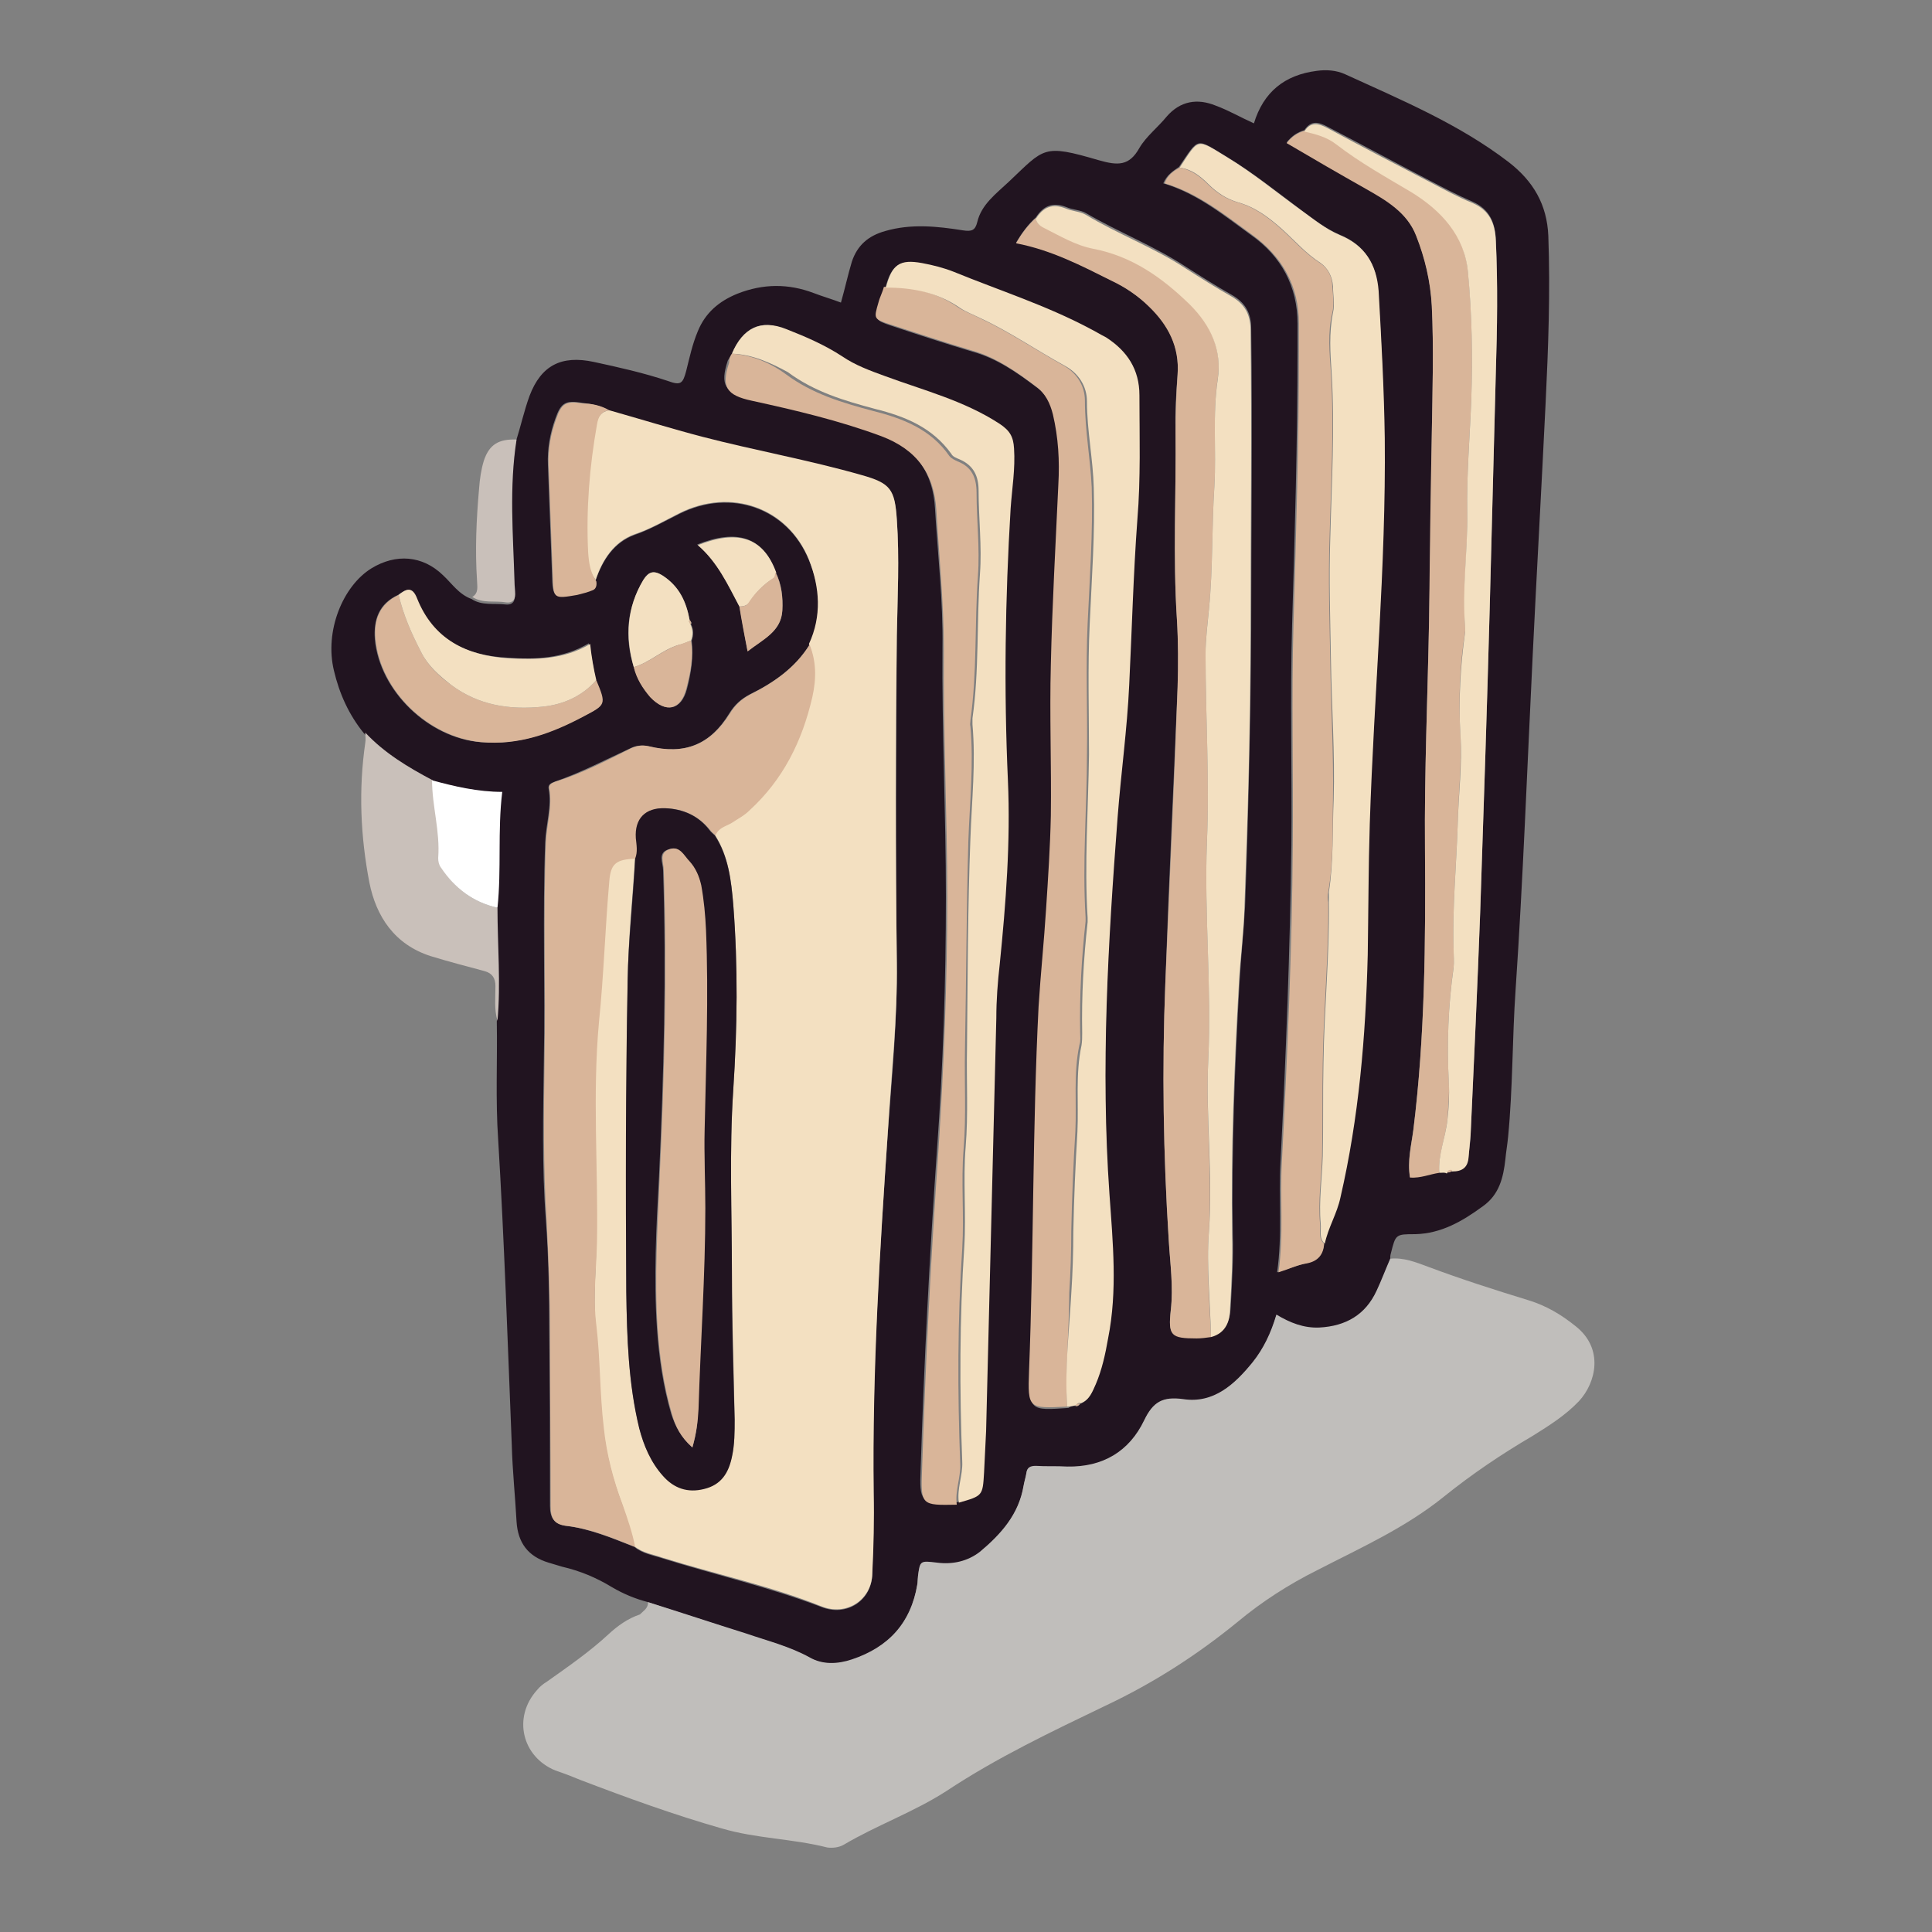 <svg xmlns="http://www.w3.org/2000/svg" xmlns:xlink="http://www.w3.org/1999/xlink" id="Capa_1" x="0px" y="0px" viewBox="0 0 283.5 283.5" style="enable-background:new 0 0 283.5 283.5;" xml:space="preserve"><rect x="0" y="0" width="283.5" height="283.5" fill="#808080" stroke="none"/><style type="text/css">	.st0{fill:#211420;}	.st1{fill:#C0BEBB;}	.st2{fill:#C9C0BA;}	.st3{fill:#F3E0C1;}	.st4{fill:#D9B599;}	.st5{fill:#FFFFFF;}	.st6{fill:#181616;}	.st7{fill:#EF8D00;}	.st8{fill:#FDFDFD;}	.st9{fill:#030303;}	.st10{fill:#BEBEBE;}	.st11{fill:#BDBDBD;}	.st12{fill:#040404;}	.st13{fill:#2E2D30;}	.st14{fill:#008DC9;}	.st15{fill:#2DB8E1;}	.st16{fill:#BADCE8;}	.st17{fill:#005D7F;}	.st18{fill:#060606;}	.st19{fill:#E8E8E8;}	.st20{fill:#0B0B0B;}	.st21{fill:#111111;}	.st22{fill:#101010;}	.st23{fill:#1F1F1F;}	.st24{fill:#1A1A1A;}	.st25{fill:#3E3E3E;}	.st26{fill:#262626;}	.st27{fill:#555555;}	.st28{fill:#0D0D0D;}	.st29{fill:#0C0C0C;}	.st30{fill:#191919;}	.st31{fill:#2C2C2C;}	.st32{fill:#252525;}	.st33{fill:#2E2E2E;}	.st34{fill:#757575;}	.st35{fill:#121212;}	.st36{fill:#282828;}	.st37{fill:#1D1D1D;}	.st38{fill:#2F2F2F;}	.st39{fill:#232323;}	.st40{fill:#454545;}	.st41{fill:#2A2A2A;}	.st42{fill:#333333;}	.st43{fill:#151515;}	.st44{fill:#343434;}	.st45{fill:#141414;}	.st46{fill:#383838;}	.st47{fill:#373737;}	.st48{fill:#303030;}	.st49{fill:#424242;}	.st50{fill:#2B2B2B;}	.st51{fill:#3B3B3B;}	.st52{fill:#0F0F0F;}	.st53{fill:#272727;}	.st54{fill:#737373;}	.st55{fill:#131313;}	.st56{fill:#222222;}	.st57{fill:#626262;}	.st58{fill:#323232;}	.st59{fill:#4A4A4A;}	.st60{fill:#363636;}	.st61{fill:#3D3D3D;}	.st62{fill:#7C7C7C;}	.st63{fill:#2CB4BB;}	.st64{fill:#ACA8A6;}	.st65{fill:#9B908D;}	.st66{fill:#ECDECB;}	.st67{fill:#070707;}	.st68{fill:#090909;}	.st69{fill:#0A0A0A;}	.st70{fill:#FEFEFE;}	.st71{fill:#050505;}	.st72{fill:#080808;}	.st73{fill:#E5E5E5;}	.st74{fill:#11100D;}	.st75{fill:#C0BDBA;}	.st76{fill:#ED7801;}	.st77{fill:#7DC3CA;}	.st78{fill:#45AA34;}	.st79{fill:#009B3B;}	.st80{fill:#F8B135;}	.st81{fill:#9F5116;}	.st82{fill:#F8F8F9;}	.st83{fill:#21ADB8;}	.st84{fill:#252325;}	.st85{fill:#F29500;}	.st86{fill:#FCFCFC;}	.st87{fill:#020202;}	.st88{fill:#130D07;}	.st89{fill:#48AC34;}	.st90{fill:#F5AE34;}	.st91{fill:#7EC3CA;}	.st92{fill:#99C14F;}	.st93{fill:#9C5016;}	.st94{fill:#C2E2E9;}	.st95{fill:#00729D;}	.st96{fill:#0099D4;}	.st97{fill:#1E1E1E;}	.st98{fill:#F19200;}	.st99{fill:#BBBBBB;}	.st100{fill:#18130E;}	.st101{fill:#BFBDBA;}	.st102{fill:#F3A154;}	.st103{fill:#FCCC00;}	.st104{fill:#A05216;}	.st105{fill:#EC9E00;}	.st106{fill:#212021;}	.st107{fill:#FBFBFB;}	.st108{fill:#F6F6F6;}	.st109{fill:#B0B0B0;}	.st110{fill:#999999;}	.st111{fill:#B4B4B4;}	.st112{fill:#656565;}	.st113{fill:#F9F9F9;}	.st114{fill:#B18869;}	.st115{fill:#70390F;}	.st116{fill:#252426;}	.st117{fill:#F3F3F3;}	.st118{fill:#979797;}	.st119{fill:#B2B2B2;}	.st120{fill:#C4C4C4;}	.st121{fill:#C5E3EA;}	.st122{fill:#BCBCBC;}	.st123{fill:#1B1A1B;}	.st124{fill:#FAFAFA;}	.st125{fill:#F7F7F7;}	.st126{fill:#F4F4F4;}	.st127{fill:#EDEDED;}	.st128{fill:#7EC4CB;}	.st129{fill:#C0E1E9;}	.st130{fill:#48AB34;}	.st131{fill:#77539D;}	.st132{fill:#E4BE3B;}	.st133{fill:#707070;}	.st134{fill:#C2C2C2;}	.st135{fill:#00739C;}	.st136{fill:#009CD8;}	.st137{fill:#CCCCCC;}	.st138{fill:#919191;}	.st139{fill:#D8D8D8;}	.st140{fill:#E6BF3B;}	.st141{fill:#262628;}	.st142{fill:#AF7124;}	.st143{fill:#A7A7A7;}	.st144{fill:#888888;}	.st145{fill:#A6A6A6;}	.st146{fill:#878787;}	.st147{fill:#727272;}</style><g>	<path class="st0" d="M95.1,235.1c-1.9-0.5-3.6-1.2-5.3-2.2c-2.3-1.4-4.7-2.4-7.3-3c-0.7-0.2-1.3-0.4-2-0.6c-3-0.9-4.5-2.9-4.7-6   c-0.2-3.7-0.6-7.5-0.7-11.2c-0.6-15-1.1-30-2-44.9c-0.4-5.8-0.1-11.5-0.2-17.3c0.5-5.5,0-11.1,0-16.6c0.5-5.6-0.1-11.3,0.7-17   c-3.7-0.1-7-0.9-10.3-1.7c-3.6-1.9-7.1-4-9.9-7c-2.2-2.7-3.6-5.8-4.4-9.2c-1.4-5.8,1.3-12.4,5.5-15c3.6-2.2,7.5-1.9,10.5,1   c1.3,1.2,2.3,2.8,4.2,3.5c1.5,1,3.3,0.6,5,0.8c0.8,0.1,1.4-0.3,1.3-1.2c0-0.6-0.1-1.2-0.1-1.8c-0.3-7-0.8-14,0.3-20.9   c0.7-2.2,1.2-4.5,2-6.7c1.7-4.5,4.7-6,9.4-5c3.7,0.8,7.3,1.6,10.9,2.8c1.9,0.7,2.2,0.4,2.7-1.5c0.5-2,0.9-3.9,1.7-5.8   c1.1-2.7,3.1-4.4,5.8-5.5c3.8-1.5,7.5-1.5,11.2-0.1c1.3,0.5,2.7,0.9,4,1.4c0.6-2.1,1-4,1.6-6c0.8-2.4,2.4-3.8,4.9-4.5   c3.8-1.1,7.6-0.7,11.4-0.1c1.3,0.2,1.8,0,2.1-1.2c0.6-2.6,2.8-4.2,4.6-5.9c5.3-5,5-5.6,13.2-3.2c2.8,0.8,4.5,0.9,6-1.8   c1-1.7,2.7-3,4-4.6c2-2.3,4.5-2.7,7.2-1.6c1.9,0.7,3.6,1.7,5.6,2.6c1.4-4.6,4.5-7.1,9.2-7.7c1.4-0.2,2.9-0.1,4.2,0.5   c8.3,3.8,16.7,7.3,24,12.9c3.6,2.8,5.6,6.2,5.8,10.8c0.3,8.2,0,16.4-0.4,24.6c-0.6,12.4-1.3,24.7-1.9,37.1   c-0.8,16.3-1.4,32.6-2.5,48.9c-0.5,7.2-0.4,14.4-1.1,21.6c-0.1,1.1-0.3,2.2-0.4,3.3c-0.3,2.7-0.9,5.2-3.3,6.9c-3,2.2-6.1,4-9.9,4.1   c-2.9,0-2.9,0-3.6,2.8c-0.1,0.3-0.1,0.6-0.1,0.9c-0.6,1.6-1.2,3.2-2,4.7c-1.7,3.5-4.5,5.3-8.4,5.4c-2.3,0.1-4.3-0.6-6.3-1.9   c-0.8,2.8-1.9,5.1-3.5,7c-2.6,3.2-5.7,6.1-10.2,5.4c-3-0.5-4.4,0.4-5.7,3.1c-2.2,4.6-6.1,6.9-11.3,6.8c-1.5,0-3,0-4.6-0.1   c-0.9,0-1.3,0.2-1.4,1.1c-0.1,0.6-0.3,1.2-0.4,1.8c-0.7,4.2-3.3,7.1-6.4,9.7c-1.8,1.5-4,1.9-6.3,1.6c-2.4-0.3-2.5-0.3-2.8,2   c-0.1,0.4-0.1,0.8-0.1,1.2c-1,5.6-4.3,9.3-9.6,11c-2.1,0.7-4.3,0.7-6.2-0.3c-3-1.7-6.2-2.5-9.3-3.5   C104.7,238.2,99.9,236.7,95.1,235.1z M108.5,89c0.4,2,0.7,4.1,1.2,6.5c2.4-1.8,5-2.9,5.1-6c0.1-1.9-0.1-3.8-1-5.6   c-1.9-5.2-5.7-6.3-11.5-4C105.3,82.4,106.8,85.8,108.5,89z M101.2,91c-0.5-2.7-1.5-4.9-3.9-6.5c-1.4-0.9-2.2-0.6-2.9,0.6   c-2.4,4.1-2.8,8.3-1.4,12.8c0.5,1.7,1.3,3.1,2.5,4.4c2.2,2.4,4.5,1.9,5.3-1.2c0.6-2.3,1-4.7,0.7-7.1c0.3-0.8,0.3-1.6-0.1-2.4   c0-0.1,0.1-0.2,0.1-0.2C101.4,91.2,101.3,91.1,101.2,91z M58.4,87.3c-2.8,1.3-3.6,3.6-3.4,6.5c0.7,7.6,7.9,14.5,15.5,15.1   c5.5,0.5,10.3-1.3,15.1-3.8c3.3-1.7,3.3-1.7,1.8-5.3c-0.3-1.7-0.6-3.5-1-5.4c-3.9,2.3-8,2.4-12,2.1c-6.1-0.3-11-2.8-13.4-8.8   C60.4,86,59.5,86.5,58.4,87.3z M212.3,172c0.3,0.1,0.6,0,0.8-0.3c1.4,0,2.3-0.6,2.4-2.1c0.1-1.1,0.3-2.2,0.3-3.3   c0.5-10.8,1-21.7,1.4-32.5c0.5-14.9,1-29.8,1.4-44.7c0.3-11.6,0.6-23.1,0.9-34.7c0.2-6.4,0.3-12.8,0-19.2c-0.1-2.5-0.9-4.5-3.4-5.6   c-2.1-0.9-4.2-2-6.3-3.1c-5-2.6-10-5.3-15-7.9c-1.3-0.7-2.4-1-3.4,0.5c-1,0.3-1.8,0.8-2.6,1.8c3.9,2.2,7.8,4.5,11.6,6.7   c3,1.7,6,3.5,7.4,6.9c1.3,3.3,2.1,6.7,2.3,10.3c0.3,6.3,0.1,12.6,0,18.8c-0.1,9.1-0.2,18.2-0.4,27.4c-0.2,11.1-0.7,22.3-0.6,33.4   c0.1,13.8,0,27.6-1.7,41.3c-0.3,2.3-0.9,4.5-0.5,7c1.6,0.1,2.9-0.5,4.3-0.7C211.6,172.1,212,172,212.3,172z M157.8,206.3   c0.3,0.1,0.5,0,0.7-0.3c1.3-0.5,1.7-1.7,2.2-2.8c0.9-2.2,1.4-4.4,1.8-6.7c1.3-7.1,0.6-14.2,0.2-21.2c-1.2-18.5-0.2-36.9,1.2-55.3   c0.5-6.5,1.4-12.9,1.7-19.4c0.4-8.1,0.6-16.2,1.2-24.3c0.5-6.1,0.4-12.2,0.3-18.2c0-3.8-1.8-6.5-4.9-8.5c-0.8-0.5-1.6-0.9-2.4-1.3   c-6.4-3.4-13.3-5.5-19.9-8.3c-1.5-0.6-3.1-1-4.7-1.3c-3.3-0.6-4.4,0.2-5.3,3.6c-0.3,0.8-0.6,1.5-0.8,2.3c-0.7,2.3-0.7,2.4,1.7,3.2   c3.9,1.3,7.9,2.6,11.9,3.8c3.6,1,6.6,3.1,9.5,5.3c1.4,1,2.1,2.4,2.5,4.1c0.8,3.4,0.9,6.8,0.8,10.3c-0.4,8.8-0.9,17.6-1.1,26.4   c-0.2,7.4,0.1,14.8,0,22.2c-0.1,4.6-0.4,9.1-0.7,13.7c-0.3,4.8-0.8,9.5-1.1,14.3c-1,17.8-0.8,35.7-1.4,53.5   c-0.2,5.6-0.1,5.6,5.6,5.2C157,206.4,157.4,206.3,157.8,206.3z M107.4,51.9c-0.2,0.3-0.4,0.7-0.6,1c-1.2,3.6-0.4,4.8,3.3,5.6   c6.4,1.4,12.8,2.9,19,5.2c5.3,2,7.8,5.6,8.1,10.9c0.4,6.8,1.2,13.5,1.1,20.4c-0.1,12.2,0.5,24.3,0.5,36.5c0,12.4-0.4,24.8-1.3,37.1   c-1.1,15.6-1.9,31.2-2.4,46.8c-0.2,5.1-0.1,5.1,5.1,5.1c3.5-1,3.5-1,3.7-4.4c0.1-2,0.3-4.1,0.3-6.1c0.5-20.2,1-40.4,1.5-60.6   c0.1-2.6,0.3-5.3,0.5-7.9c0.9-9,1.6-18,1.2-27c-0.5-13.3-0.4-26.6,0.4-39.9c0.2-2.9,0.7-5.8,0.5-8.8c-0.1-1.7-0.7-2.6-2.1-3.6   c-5.2-3.4-11.1-5-16.8-7c-2.2-0.8-4.4-1.6-6.3-2.9c-2.5-1.7-5.3-2.9-8.2-4C111.7,46.8,109,48.1,107.4,51.9z M152,31.9   c-1.1,1-2,2.2-2.9,3.7c5.1,1,9.5,3.3,14,5.5c2,1,3.8,2.3,5.5,3.8c2.8,2.7,4.5,5.9,4.2,10c-0.2,2.7-0.4,5.5-0.3,8.2   c0.1,9.2-0.4,18.4,0.2,27.7c0.2,3.3,0.2,6.7,0.1,10c-0.6,14.5-1.3,29-1.8,43.4c-0.5,12.6-0.3,25.1,0.5,37.7   c0.2,3.4,0.7,6.9,0.3,10.3c-0.4,3.7,0,4.1,3.8,4.1c0.7,0,1.4-0.1,2.1-0.2c2.3-0.6,2.8-2.5,2.9-4.4c0.2-3.5,0.4-7.1,0.3-10.6   c-0.2-12.4,0.3-24.7,1-37.1c0.2-3.6,0.6-7.3,0.8-10.9c0.5-13.6,0.8-27.2,0.9-40.8c0-14.7,0.2-29.4,0-44.1c0-2.3-0.9-3.8-2.8-4.9   c-2.3-1.3-4.5-2.7-6.7-4.1c-4.7-3.1-9.9-5.1-14.7-7.9c-0.8-0.5-2-0.5-2.9-0.9C154.5,29.6,153.1,30.2,152,31.9z M194.3,182.4   c0.5-2.4,1.7-4.4,2.3-6.8c2.7-11.7,3.7-23.6,4-35.6c0.2-6.4,0.1-12.8,0.3-19.2c0.7-18.9,2.4-37.7,2.2-56.6   c-0.1-7.2-0.4-14.4-0.9-21.6c-0.2-3.9-2-6.7-5.7-8.2c-2.1-0.9-3.8-2.3-5.6-3.6c-3.6-2.7-7.1-5.5-10.9-7.8c-4.6-2.8-4-2.9-7,1.5   c-0.9,0.6-1.8,1.2-2.3,2.4c5,1.5,8.9,4.7,12.9,7.6c4.4,3.1,6.8,7.5,6.8,13c0,1.2,0,2.4,0,3.7c0,13.5-0.4,27-0.8,40.5   c-0.3,10.7,0,21.5-0.1,32.3c-0.2,15.5-0.8,31-1.6,46.5c-0.3,5.3,0.3,10.7-0.5,16.2c1.6-0.5,2.9-1,4.1-1.3   C193.4,185,194.2,184,194.3,182.4z M118.8,94.6c-2.1,3.4-5.3,5.6-8.8,7.3c-1.3,0.7-2.2,1.5-3,2.8c-2.8,4.6-6.6,6.1-11.9,4.8   c-1-0.2-1.8-0.1-2.6,0.3c-3.7,1.7-7.3,3.6-11.1,4.9c-0.5,0.2-1,0.4-0.9,1c0.5,2.7-0.4,5.2-0.5,7.9c-0.4,10.7,0,21.3-0.2,32   c-0.1,7.8-0.3,15.6,0.3,23.4c0.4,5.6,0.5,11.2,0.5,16.7c0.1,8.4,0.1,16.8,0.1,25.3c0,1.7,0.6,2.6,2.3,2.9c3.5,0.4,6.8,1.8,10.1,3.1   c1.2,1,2.7,1.2,4.2,1.7c7.7,2.4,15.6,4.2,23.2,7.1c3.7,1.5,7.4-0.9,7.5-4.8c0.1-3.9,0.2-7.9,0.2-11.9c-0.3-17.8,0.9-35.5,2.1-53.2   c0.6-8.2,1.4-16.4,1.3-24.6c-0.2-16-0.1-32,0-48c0.1-5.7,0.4-11.3,0-17c-0.3-4.4-1-5.3-5.2-6.5c-7.7-2.2-15.6-3.6-23.3-5.6   c-4.6-1.2-9.1-2.6-13.7-3.9c-1.2-0.8-2.6-1-4-1.2c-2.4-0.4-3.1,0-3.9,2.3c-0.8,2.2-1.2,4.5-1.1,6.8c0.2,5.3,0.4,10.7,0.6,16   c0.1,3.6,0.2,3.6,3.6,3c0.8-0.1,1.6-0.4,2.3-0.7c0.5-0.2,0.6-0.7,0.5-1.3c1-3,2.7-5.6,5.7-6.7c2.3-0.8,4.4-2,6.6-3.1   c7.6-3.8,15.9-0.8,19,6.8C120.4,86.3,120.7,90.5,118.8,94.6z"></path>	<path class="st1" d="M95.1,235.1c4.8,1.5,9.6,3.1,14.4,4.6c3.2,1.1,6.4,1.9,9.3,3.5c1.9,1.1,4.1,1,6.2,0.3c5.4-1.8,8.7-5.4,9.6-11   c0.1-0.4,0.1-0.8,0.1-1.2c0.3-2.3,0.3-2.3,2.8-2c2.3,0.3,4.5-0.2,6.3-1.6c3.1-2.6,5.7-5.5,6.4-9.7c0.1-0.6,0.3-1.2,0.4-1.8   c0.1-0.9,0.6-1.1,1.4-1.1c1.5,0.1,3,0,4.6,0.1c5.2,0.1,9.1-2.2,11.3-6.8c1.3-2.7,2.7-3.5,5.7-3.1c4.5,0.7,7.6-2.2,10.2-5.4   c1.6-2,2.7-4.3,3.5-7c2,1.2,4,2,6.3,1.9c3.9-0.2,6.8-1.9,8.4-5.4c0.7-1.5,1.3-3.1,2-4.7c2-0.2,3.7,0.5,5.6,1.2   c4.8,1.8,9.8,3.4,14.7,4.9c2.6,0.8,4.8,2.1,6.9,3.8c4.2,3.3,3,8.3,0.5,11c-2,2.1-4.4,3.6-6.8,5.1c-4.6,2.7-8.9,5.6-13,8.9   c-5.7,4.6-12.2,7.5-18.6,10.8c-4.2,2.1-8.1,4.6-11.7,7.6c-6,4.9-12.4,9-19.4,12.3c-7.9,3.8-15.9,7.6-23.3,12.5   c-4.8,3.1-10.2,5-15.1,7.9c-0.7,0.4-1.6,0.5-2.4,0.4c-5.1-1.3-10.4-1.3-15.5-2.8c-7-2-13.9-4.5-20.7-7.1c-1.2-0.5-2.5-1-3.7-1.4   c-4.9-2-6.3-7.8-2.7-11.8c0.4-0.5,0.9-0.9,1.4-1.2c3.1-2.2,6.3-4.4,9.1-7c1.3-1.2,2.8-2.3,4.6-2.9C94.5,236.3,95.1,236,95.1,235.1z   "></path>	<path class="st2" d="M73,133.2c0,5.5,0.5,11.1,0,16.6c-0.5-1.7-0.3-3.4-0.3-5.1c0-1.2-0.5-1.9-1.6-2.2c-2.6-0.7-5.3-1.4-7.9-2.2   c-5.3-1.7-8-5.8-9-10.8c-1.3-6.8-1.6-13.6-0.6-20.5c0.1-0.5,0-1,0-1.5c2.8,3,6.3,5.1,9.9,7c0,3.8,1.2,7.6,0.9,11.4   c0,0.5,0.2,1,0.4,1.4C66.7,130.3,69.4,132.4,73,133.2z"></path>	<path class="st2" d="M75.8,64.5c-1.1,7-0.5,14-0.3,20.9c0,0.6,0.1,1.2,0.1,1.8c0,0.9-0.5,1.3-1.3,1.2c-1.7-0.3-3.4,0.2-5-0.8   c1-0.6,0.7-1.6,0.7-2.4c-0.3-4.5-0.1-9,0.3-13.5c0.1-1.4,0.3-2.8,0.7-4.1C71.8,65.2,73.2,64.4,75.8,64.5z"></path>	<path class="st3" d="M89.4,60.2c4.6,1.3,9.1,2.7,13.7,3.9c7.7,2,15.6,3.4,23.3,5.6c4.3,1.2,4.9,2.1,5.2,6.5c0.4,5.7,0.1,11.4,0,17   c-0.2,16-0.2,32,0,48c0.1,8.2-0.8,16.4-1.3,24.6c-1.2,17.7-2.3,35.4-2.1,53.2c0.1,4,0,7.9-0.2,11.9c-0.1,3.9-3.8,6.3-7.5,4.8   c-7.5-3-15.5-4.7-23.2-7.1c-1.4-0.5-3-0.7-4.2-1.7c-0.5-2.1-1.1-4.1-1.8-6.1c-1.4-3.7-2.4-7.6-2.8-11.4c-0.6-5-0.5-10.1-1.1-15.1   c-0.4-4,0.1-8.1,0.1-12.1c0.2-10.8-0.7-21.6,0.3-32.4c0.6-6.8,0.9-13.7,1.5-20.5c0.2-2.7,1-3.3,3.9-3.4c-0.4,6-1,11.9-1.1,17.9   c-0.2,15.2-0.3,30.4-0.2,45.7c0.1,6.7,0.3,13.4,1.9,20c0.6,2.6,1.7,5,3.5,7c1.6,1.8,3.6,2.5,6,1.9c2.5-0.6,3.6-2.4,4.1-4.7   c0.4-1.8,0.4-3.6,0.4-5.5c-0.1-7.1-0.4-14.2-0.4-21.3c0-9-0.4-18.1,0.2-27.1c0.6-9,0.7-18,0-27.1c-0.3-3.5-0.7-7.1-2.7-10.2   c0.4-1.1,1.4-1.4,2.3-1.8c1-0.5,1.9-1.1,2.7-1.9c4.9-4.6,7.8-10.2,9.2-16.6c0.6-2.7,0.6-5.2-0.4-7.7c1.9-4.1,1.6-8.3,0-12.4   c-3.1-7.6-11.4-10.6-19-6.8c-2.2,1.1-4.2,2.3-6.6,3.1c-3,1.1-4.7,3.7-5.7,6.7c-1-1.3-1.2-2.7-1.2-4.3c-0.3-6.3,0.2-12.5,1.3-18.7   C87.8,61.1,88.2,60.4,89.4,60.2z"></path>	<path class="st4" d="M118.8,94.6c1,2.5,1,5,0.4,7.7c-1.5,6.5-4.3,12.1-9.2,16.6c-0.8,0.8-1.8,1.3-2.7,1.9c-0.9,0.5-1.9,0.7-2.3,1.8   c-0.3-0.3-0.6-0.5-0.8-0.8c-1.7-2.1-3.9-3.1-6.5-3.2c-2.9-0.1-4.5,1.5-4.3,4.4c0.1,1,0.3,2-0.1,3c-2.9,0.1-3.7,0.7-3.9,3.4   c-0.6,6.8-0.8,13.7-1.5,20.5c-1,10.8-0.1,21.6-0.3,32.4c-0.1,4-0.6,8.1-0.1,12.1c0.6,5,0.5,10.1,1.1,15.1c0.4,3.9,1.4,7.7,2.8,11.4   c0.7,2,1.4,4,1.8,6.1c-3.3-1.3-6.6-2.7-10.1-3.1c-1.8-0.2-2.3-1.1-2.3-2.9c0-8.4-0.1-16.8-0.1-25.3c0-5.6-0.2-11.2-0.5-16.7   c-0.5-7.8-0.4-15.6-0.3-23.4c0.2-10.7-0.2-21.3,0.2-32c0.1-2.6,1-5.2,0.5-7.9c-0.1-0.6,0.4-0.8,0.9-1c3.9-1.2,7.5-3.1,11.1-4.9   c0.9-0.4,1.7-0.5,2.6-0.3c5.3,1.3,9-0.2,11.9-4.8c0.8-1.3,1.7-2.1,3-2.8C113.5,100.2,116.7,98,118.8,94.6z"></path>	<path class="st3" d="M173.1,24.6c2.9-4.4,2.4-4.3,7-1.5c3.8,2.3,7.3,5.2,10.9,7.8c1.8,1.3,3.5,2.7,5.6,3.6c3.7,1.5,5.4,4.3,5.7,8.2   c0.4,7.2,0.8,14.4,0.9,21.6c0.2,18.9-1.6,37.7-2.2,56.6c-0.2,6.4-0.2,12.8-0.3,19.2c-0.3,12-1.3,23.9-4,35.6   c-0.5,2.4-1.8,4.4-2.3,6.8c-0.9-0.8-0.5-1.9-0.6-2.9c-0.3-3.3,0.2-6.7,0.3-10c0.1-4.5,0-9.1,0.1-13.6c0.1-7.9,0.9-15.7,0.8-23.6   c0-0.5,0-1,0-1.5c0.7-4.5,0.5-9.1,0.7-13.6c0.2-6.8-0.3-13.6-0.4-20.4c-0.1-6-0.3-11.9-0.1-17.9c0.2-8.1,0.7-16.2,0.2-24.3   c-0.2-2.9-0.4-5.8,0.2-8.8c0.3-1.3,0-2.6,0-3.9c-0.1-1.4-0.7-2.6-1.8-3.4c-2.2-1.4-3.8-3.3-5.7-5c-1.9-1.7-3.9-3.2-6.4-3.9   c-1.7-0.5-3.1-1.4-4.4-2.7C176.1,25.8,174.8,24.8,173.1,24.6z"></path>	<path class="st4" d="M156.6,206.4c-5.7,0.3-5.8,0.3-5.6-5.2c0.7-17.8,0.5-35.7,1.4-53.5c0.3-4.8,0.8-9.5,1.1-14.3   c0.3-4.6,0.6-9.1,0.7-13.7c0.1-7.4-0.2-14.8,0-22.2c0.2-8.8,0.7-17.6,1.1-26.4c0.2-3.5,0-6.9-0.8-10.3c-0.4-1.6-1.1-3.1-2.5-4.1   c-2.9-2.2-5.9-4.3-9.5-5.3c-4-1.2-7.9-2.5-11.9-3.8c-2.4-0.8-2.4-0.8-1.7-3.2c0.2-0.8,0.6-1.5,0.8-2.3c3.9-0.1,7.6,0.7,10.9,3   c0.9,0.6,2,1,3,1.5c4.3,2,8.3,4.7,12.4,7c2,1.1,3.2,3,3.2,5.2c0,4.3,0.8,8.5,1,12.7c0.2,6.7-0.3,13.3-0.6,20   c-0.3,6.4,0,12.8-0.1,19.1c0,8-0.7,16-0.2,24c0,0.2,0,0.4,0,0.6c-0.6,5.4-0.9,10.9-0.8,16.3c0,0.6,0.1,1.2-0.1,1.8   c-0.9,4.2-0.4,8.5-0.6,12.7c-0.3,4.8-0.5,9.7-0.6,14.6c0,3-0.1,6.1-0.3,9.1C156.9,195.3,156.3,200.8,156.6,206.4z"></path>	<path class="st4" d="M177.7,196.2c-0.7,0.1-1.4,0.2-2.1,0.2c-3.8,0-4.2-0.4-3.8-4.1c0.4-3.5-0.1-6.9-0.3-10.3   c-0.8-12.6-1-25.1-0.5-37.7c0.6-14.5,1.3-29,1.8-43.4c0.1-3.3,0.1-6.7-0.1-10c-0.6-9.2-0.1-18.4-0.2-27.7c0-2.7,0.1-5.5,0.3-8.2   c0.3-4.1-1.4-7.3-4.2-10c-1.6-1.6-3.4-2.8-5.5-3.8c-4.4-2.2-8.8-4.5-14-5.5c0.9-1.6,1.8-2.7,2.9-3.7c0.1,0.7,0.5,1.1,1.1,1.3   c2.4,1.1,4.7,2.5,7.3,3.1c5.7,1.1,10.2,4.2,14.2,8.2c3.1,3.1,4.7,6.7,4.1,10.9c-0.8,5.2-0.2,10.5-0.5,15.7   c-0.4,6-0.2,12.1-0.8,18.1c-0.2,2.2-0.5,4.4-0.5,6.6c0,9.2,0.6,18.4,0.2,27.6c-0.4,10.6,0.7,21.2,0.2,31.9   c-0.4,8.4,0.6,16.8,0.1,25.2C177,185.8,177.5,191,177.7,196.2z"></path>	<path class="st3" d="M107.4,51.9c1.6-3.8,4.3-5.1,8-3.6c2.8,1.1,5.6,2.3,8.2,4c1.9,1.3,4.1,2.1,6.3,2.9c5.7,2.1,11.6,3.6,16.8,7   c1.5,1,2,1.9,2.1,3.6c0.2,3-0.3,5.9-0.5,8.8c-0.8,13.3-1,26.6-0.4,39.9c0.4,9-0.3,18.1-1.2,27c-0.3,2.6-0.5,5.3-0.5,7.9   c-0.5,20.2-1,40.4-1.5,60.6c-0.1,2-0.2,4.1-0.3,6.1c-0.2,3.4-0.2,3.4-3.7,4.4c-0.3-2.1,0.6-4,0.5-6c-0.4-10.5-0.4-21,0.3-31.6   c0.3-4.8-0.2-9.7,0.2-14.6c0.4-4.8,0.1-9.7,0.2-14.6c0.1-10.2,0.1-20.4,0.5-30.7c0.2-5.6,0.8-11.1,0.3-16.7c0-0.3,0-0.6,0-0.9   c1-7,0.6-14.1,1.1-21.2c0.3-4-0.2-8.1-0.2-12.2c0-2.1-0.7-3.7-2.8-4.6c-0.5-0.2-1-0.4-1.2-0.8c-2.8-3.9-6.8-5.5-11.2-6.6   c-4.5-1.2-8.9-2.5-12.8-5.4C113,53.2,110.4,52,107.4,51.9z"></path>	<path class="st3" d="M156.6,206.4c-0.4-5.6,0.3-11.1,0.6-16.6c0.2-3,0.3-6.1,0.3-9.1c0.1-4.9,0.3-9.7,0.6-14.6   c0.2-4.2-0.3-8.5,0.6-12.7c0.1-0.6,0.1-1.2,0.1-1.8c-0.1-5.5,0.2-10.9,0.8-16.3c0-0.2,0-0.4,0-0.6c-0.5-8,0.1-16,0.2-24   c0-6.4-0.2-12.8,0.1-19.1c0.3-6.7,0.8-13.3,0.6-20c-0.1-4.2-1-8.4-1-12.7c0-2.2-1.2-4.1-3.2-5.2c-4.2-2.3-8.1-5-12.4-7   c-1-0.5-2.1-0.9-3-1.5c-3.3-2.3-7-3-10.9-3c0.9-3.4,2-4.2,5.3-3.6c1.6,0.3,3.2,0.7,4.7,1.3c6.6,2.7,13.5,4.9,19.9,8.3   c0.8,0.4,1.6,0.9,2.4,1.3c3.1,2,4.9,4.7,4.9,8.5c0,6.1,0.2,12.2-0.3,18.2c-0.6,8.1-0.8,16.2-1.2,24.3c-0.3,6.5-1.2,12.9-1.7,19.4   c-1.4,18.4-2.5,36.8-1.2,55.3c0.5,7.1,1.2,14.2-0.2,21.2c-0.4,2.3-0.9,4.6-1.8,6.7c-0.5,1.1-0.9,2.3-2.2,2.8   c-0.3-0.1-0.5,0-0.7,0.3C157.4,206.3,157,206.4,156.6,206.4z"></path>	<path class="st3" d="M177.7,196.2c-0.1-5.2-0.7-10.4-0.3-15.5c0.6-8.4-0.5-16.8-0.1-25.2c0.5-10.7-0.6-21.3-0.2-31.9   c0.4-9.2-0.2-18.4-0.2-27.6c0-2.2,0.3-4.4,0.5-6.6c0.6-6,0.4-12.1,0.8-18.1c0.3-5.2-0.3-10.5,0.5-15.7c0.6-4.2-1-7.8-4.1-10.9   c-4.1-4-8.5-7.1-14.2-8.2c-2.6-0.5-4.9-1.9-7.3-3.1c-0.6-0.3-1-0.7-1.1-1.3c1.1-1.7,2.4-2.3,4.4-1.5c0.9,0.4,2,0.4,2.9,0.9   c4.8,2.9,10,4.8,14.7,7.9c2.2,1.4,4.4,2.8,6.7,4.1c1.9,1.1,2.8,2.6,2.8,4.9c0.2,14.7,0,29.4,0,44.1c0,13.6-0.4,27.2-0.9,40.8   c-0.1,3.6-0.6,7.3-0.8,10.9c-0.7,12.4-1.2,24.7-1,37.1c0.1,3.5-0.1,7.1-0.3,10.6C180.5,193.7,180,195.6,177.7,196.2z"></path>	<path class="st4" d="M173.1,24.6c1.7,0.3,3,1.3,4.1,2.4c1.3,1.3,2.7,2.2,4.4,2.7c2.5,0.7,4.5,2.2,6.4,3.9c1.9,1.7,3.5,3.6,5.7,5   c1.1,0.7,1.8,2,1.8,3.4c0.1,1.3,0.3,2.7,0,3.9c-0.7,2.9-0.4,5.9-0.2,8.8c0.5,8.1,0,16.2-0.2,24.3c-0.2,6,0,11.9,0.1,17.9   c0.1,6.8,0.5,13.6,0.4,20.4c-0.1,4.5,0.1,9.1-0.7,13.6c-0.1,0.5-0.1,1,0,1.5c0.1,7.9-0.7,15.7-0.8,23.6c-0.1,4.5,0,9.1-0.1,13.6   c-0.1,3.3-0.6,6.6-0.3,10c0.1,1-0.3,2.1,0.6,2.9c-0.1,1.6-0.9,2.6-2.6,2.9c-1.3,0.2-2.5,0.8-4.1,1.3c0.8-5.5,0.2-10.8,0.5-16.2   c0.8-15.5,1.5-31,1.6-46.5c0.1-10.8-0.2-21.5,0.1-32.3c0.4-13.5,0.8-27,0.8-40.5c0-1.2,0-2.4,0-3.7c0-5.5-2.4-9.8-6.8-13   c-4-2.9-7.9-6.1-12.9-7.6C171.3,25.7,172.2,25.1,173.1,24.6z"></path>	<path class="st4" d="M107.4,51.9c2.9,0.2,5.6,1.3,7.9,3c3.9,2.9,8.3,4.2,12.8,5.4c4.4,1.1,8.5,2.7,11.2,6.6   c0.3,0.4,0.8,0.6,1.2,0.8c2.1,0.8,2.8,2.4,2.8,4.6c0,4.1,0.5,8.1,0.2,12.2c-0.5,7.1-0.1,14.1-1.1,21.2c0,0.3-0.1,0.6,0,0.9   c0.5,5.6-0.1,11.1-0.3,16.7c-0.3,10.2-0.3,20.4-0.5,30.7c-0.1,4.9,0.2,9.7-0.2,14.6c-0.4,4.9,0.1,9.7-0.2,14.6   c-0.7,10.5-0.7,21-0.3,31.6c0.1,2-0.8,4-0.5,6c-5.2,0.1-5.3,0.1-5.1-5.1c0.5-15.6,1.3-31.2,2.4-46.8c0.8-12.3,1.3-24.7,1.3-37.1   c0-12.2-0.6-24.3-0.5-36.5c0-6.8-0.7-13.6-1.1-20.4c-0.3-5.3-2.8-8.9-8.1-10.9c-6.2-2.3-12.6-3.8-19-5.2c-3.7-0.8-4.5-2-3.3-5.6   C107,52.5,107.2,52.2,107.4,51.9z"></path>	<path class="st4" d="M211.2,172.1c-1.4,0.2-2.7,0.8-4.3,0.7c-0.4-2.4,0.2-4.7,0.5-7c1.7-13.7,1.8-27.5,1.7-41.3   c-0.1-11.2,0.4-22.3,0.6-33.4c0.1-9.1,0.2-18.2,0.4-27.4c0.1-6.3,0.3-12.6,0-18.8c-0.2-3.6-1-7-2.3-10.3c-1.3-3.4-4.4-5.2-7.4-6.9   c-3.9-2.2-7.7-4.4-11.6-6.7c0.8-1,1.6-1.5,2.6-1.8c1.7,0.3,3.4,0.8,4.7,1.9c3.4,2.7,7.3,4.8,11,7c4.5,2.7,7.8,6.4,8.3,11.7   c0.6,6.1,0.7,12.4,0.5,18.6c-0.2,5.5-0.7,11.1-0.6,16.6c0.1,5.7-0.7,11.3-0.3,17c0,0.2,0,0.4,0,0.6c-0.8,5-1,10-0.7,15.1   c0.2,4.5-0.3,8.9-0.4,13.3c-0.2,6.1-0.8,12.1-0.6,18.2c0,0.9,0.1,1.8,0,2.7c-0.8,5.6-1,11.3-0.7,16.9c0.1,1.8-0.1,3.6-0.2,5.4   C212.1,167,211,169.5,211.2,172.1z"></path>	<path class="st3" d="M211.2,172.1c-0.2-2.7,0.9-5.1,1.2-7.8c0.2-1.8,0.3-3.6,0.2-5.4c-0.3-5.7-0.1-11.3,0.7-16.9   c0.1-0.9,0-1.8,0-2.7c-0.2-6.1,0.4-12.1,0.6-18.2c0.1-4.4,0.7-8.9,0.4-13.3c-0.3-5.1,0-10.1,0.7-15.1c0-0.2,0-0.4,0-0.6   c-0.5-5.7,0.4-11.3,0.3-17c-0.1-5.5,0.4-11.1,0.6-16.6c0.2-6.2,0.1-12.4-0.5-18.6c-0.5-5.3-3.9-9-8.3-11.7c-3.7-2.2-7.5-4.3-11-7   c-1.4-1.1-3-1.5-4.7-1.9c0.9-1.5,2.1-1.2,3.4-0.5c5,2.7,10,5.3,15,7.9c2.1,1.1,4.1,2.2,6.3,3.1c2.5,1.1,3.3,3,3.4,5.6   c0.3,6.4,0.2,12.8,0,19.2c-0.3,11.6-0.6,23.1-0.9,34.7c-0.4,14.9-0.9,29.8-1.4,44.7c-0.4,10.8-0.9,21.7-1.4,32.5   c-0.1,1.1-0.2,2.2-0.3,3.3c-0.1,1.5-0.9,2.1-2.4,2.1c-0.3-0.1-0.6,0-0.8,0.3C212,172,211.6,172.1,211.2,172.1z"></path>	<path class="st4" d="M87.5,99.8c1.5,3.6,1.4,3.6-1.8,5.3c-4.7,2.5-9.5,4.3-15.1,3.8c-7.7-0.7-14.8-7.5-15.5-15.1   c-0.3-2.8,0.6-5.2,3.4-6.5c0.7,3,1.9,5.7,3.3,8.4c1,2,2.6,3.5,4.4,4.8c4,3,8.6,3.7,13.4,3.2C82.6,103.4,85.4,102.2,87.5,99.8z"></path>	<path class="st3" d="M87.5,99.8c-2.1,2.4-4.9,3.6-7.9,3.9c-4.8,0.5-9.4-0.2-13.4-3.2c-1.8-1.4-3.4-2.8-4.4-4.8   c-1.4-2.7-2.6-5.4-3.3-8.4c1.1-0.9,2-1.3,2.7,0.5c2.4,6,7.2,8.4,13.4,8.8c4.1,0.2,8.1,0.2,12-2.1C86.8,96.4,87.1,98.1,87.5,99.8z"></path>	<path class="st4" d="M89.4,60.2c-1.2,0.2-1.6,0.9-1.8,2.1C86.5,68.5,86,74.7,86.3,81c0.1,1.5,0.3,3,1.2,4.3c0.1,0.5,0,1.1-0.5,1.3   c-0.7,0.3-1.5,0.5-2.3,0.7c-3.5,0.6-3.5,0.6-3.6-3c-0.2-5.3-0.4-10.7-0.6-16c-0.1-2.4,0.3-4.6,1.1-6.8c0.8-2.3,1.4-2.7,3.9-2.3   C86.8,59.2,88.2,59.5,89.4,60.2z"></path>	<path class="st5" d="M73,133.2c-3.6-0.8-6.3-2.9-8.3-5.9c-0.3-0.4-0.4-0.9-0.4-1.4c0.3-3.9-0.9-7.6-0.9-11.4   c3.3,0.9,6.7,1.7,10.3,1.7C73,121.9,73.6,127.6,73,133.2z"></path>	<path class="st3" d="M101.3,91.6c0.4,0.8,0.4,1.6,0.1,2.4c-0.6,0.2-1.1,0.5-1.7,0.6c-2.5,0.7-4.3,2.6-6.7,3.3   c-1.3-4.5-1-8.8,1.4-12.8c0.8-1.2,1.5-1.5,2.9-0.6c2.4,1.6,3.4,3.8,3.9,6.5c0,0.1-0.1,0.1-0.1,0.2   C101.2,91.3,101.3,91.4,101.3,91.6z"></path>	<path class="st3" d="M108.5,89c-1.7-3.2-3.2-6.5-6.1-9c5.8-2.3,9.6-1.2,11.5,4c-0.1,0.3-0.1,0.7-0.3,0.8c-1.5,0.9-2.8,2.2-3.7,3.7   C109.5,88.9,109,89,108.5,89z"></path>	<path class="st4" d="M93,97.9c2.4-0.7,4.3-2.6,6.7-3.3c0.6-0.2,1.1-0.4,1.7-0.6c0.4,2.4-0.1,4.8-0.7,7.1c-0.8,3.1-3,3.6-5.3,1.2   C94.3,101,93.4,99.6,93,97.9z"></path>	<path class="st4" d="M108.5,89c0.5,0,1.1-0.1,1.3-0.5c1-1.5,2.2-2.7,3.7-3.7c0.2-0.1,0.2-0.5,0.3-0.8c0.9,1.8,1.1,3.7,1,5.6   c-0.2,3.1-2.8,4.2-5.1,6C109.2,93,108.8,91,108.5,89z"></path>	<path class="st4" d="M212.3,172c0.2-0.3,0.5-0.4,0.8-0.3C212.9,172,212.7,172.1,212.3,172z"></path>	<path class="st4" d="M101.3,91.6c-0.1-0.1-0.1-0.2-0.2-0.4c0-0.1,0-0.1,0.1-0.2c0.1,0.1,0.2,0.2,0.2,0.4   C101.5,91.4,101.4,91.5,101.3,91.6z"></path>	<path class="st4" d="M157.8,206.3c0.1-0.3,0.4-0.4,0.7-0.3C158.3,206.2,158.1,206.4,157.8,206.3z"></path>	<path class="st0" d="M93.2,126c0.4-1,0.2-2,0.1-3c-0.2-2.9,1.4-4.5,4.3-4.4c2.6,0.1,4.9,1.1,6.5,3.2c0.2,0.3,0.6,0.6,0.8,0.8   c2,3.1,2.4,6.6,2.7,10.2c0.7,9,0.6,18,0,27.1c-0.6,9-0.2,18.1-0.2,27.1c0,7.1,0.2,14.2,0.4,21.3c0,1.8,0,3.7-0.4,5.5   c-0.5,2.4-1.6,4.1-4.1,4.7c-2.4,0.6-4.4-0.1-6-1.9c-1.8-2-2.8-4.4-3.5-7c-1.6-6.6-1.8-13.3-1.9-20c-0.1-15.2-0.1-30.4,0.2-45.7   C92.2,137.9,92.9,132,93.2,126z M101.6,212.4c0.6-2.1,0.8-3.8,0.8-5.6c0.3-9.8,1-19.6,1-29.5c0-3.9-0.1-7.7-0.1-11.6   c0.2-9.7,0.6-19.5,0.2-29.2c-0.1-2.2-0.4-4.4-0.7-6.6c-0.2-1.4-0.8-2.5-1.7-3.5c-0.8-0.8-1.4-2.3-2.9-1.8c-1.8,0.5-0.9,2-0.9,3.1   c0.5,15,0.1,30-0.6,45c-0.4,7.4-0.8,14.8-0.3,22.2c0.3,4.3,0.9,8.5,2.1,12.6C99.1,209.3,99.9,210.9,101.6,212.4z"></path>	<path class="st4" d="M101.6,212.4c-1.7-1.5-2.5-3.1-3-4.9c-1.2-4.1-1.8-8.3-2.1-12.6c-0.5-7.4,0-14.8,0.3-22.2   c0.7-15,1.1-30,0.6-45c0-1.1-0.8-2.6,0.9-3.1c1.5-0.5,2.1,1,2.9,1.8c0.9,1,1.4,2.2,1.7,3.5c0.4,2.2,0.6,4.4,0.7,6.6   c0.4,9.7,0,19.5-0.2,29.2c-0.1,3.8,0.1,7.7,0.1,11.6c0,9.8-0.7,19.6-1,29.5C102.4,208.6,102.2,210.3,101.6,212.4z"></path></g></svg>